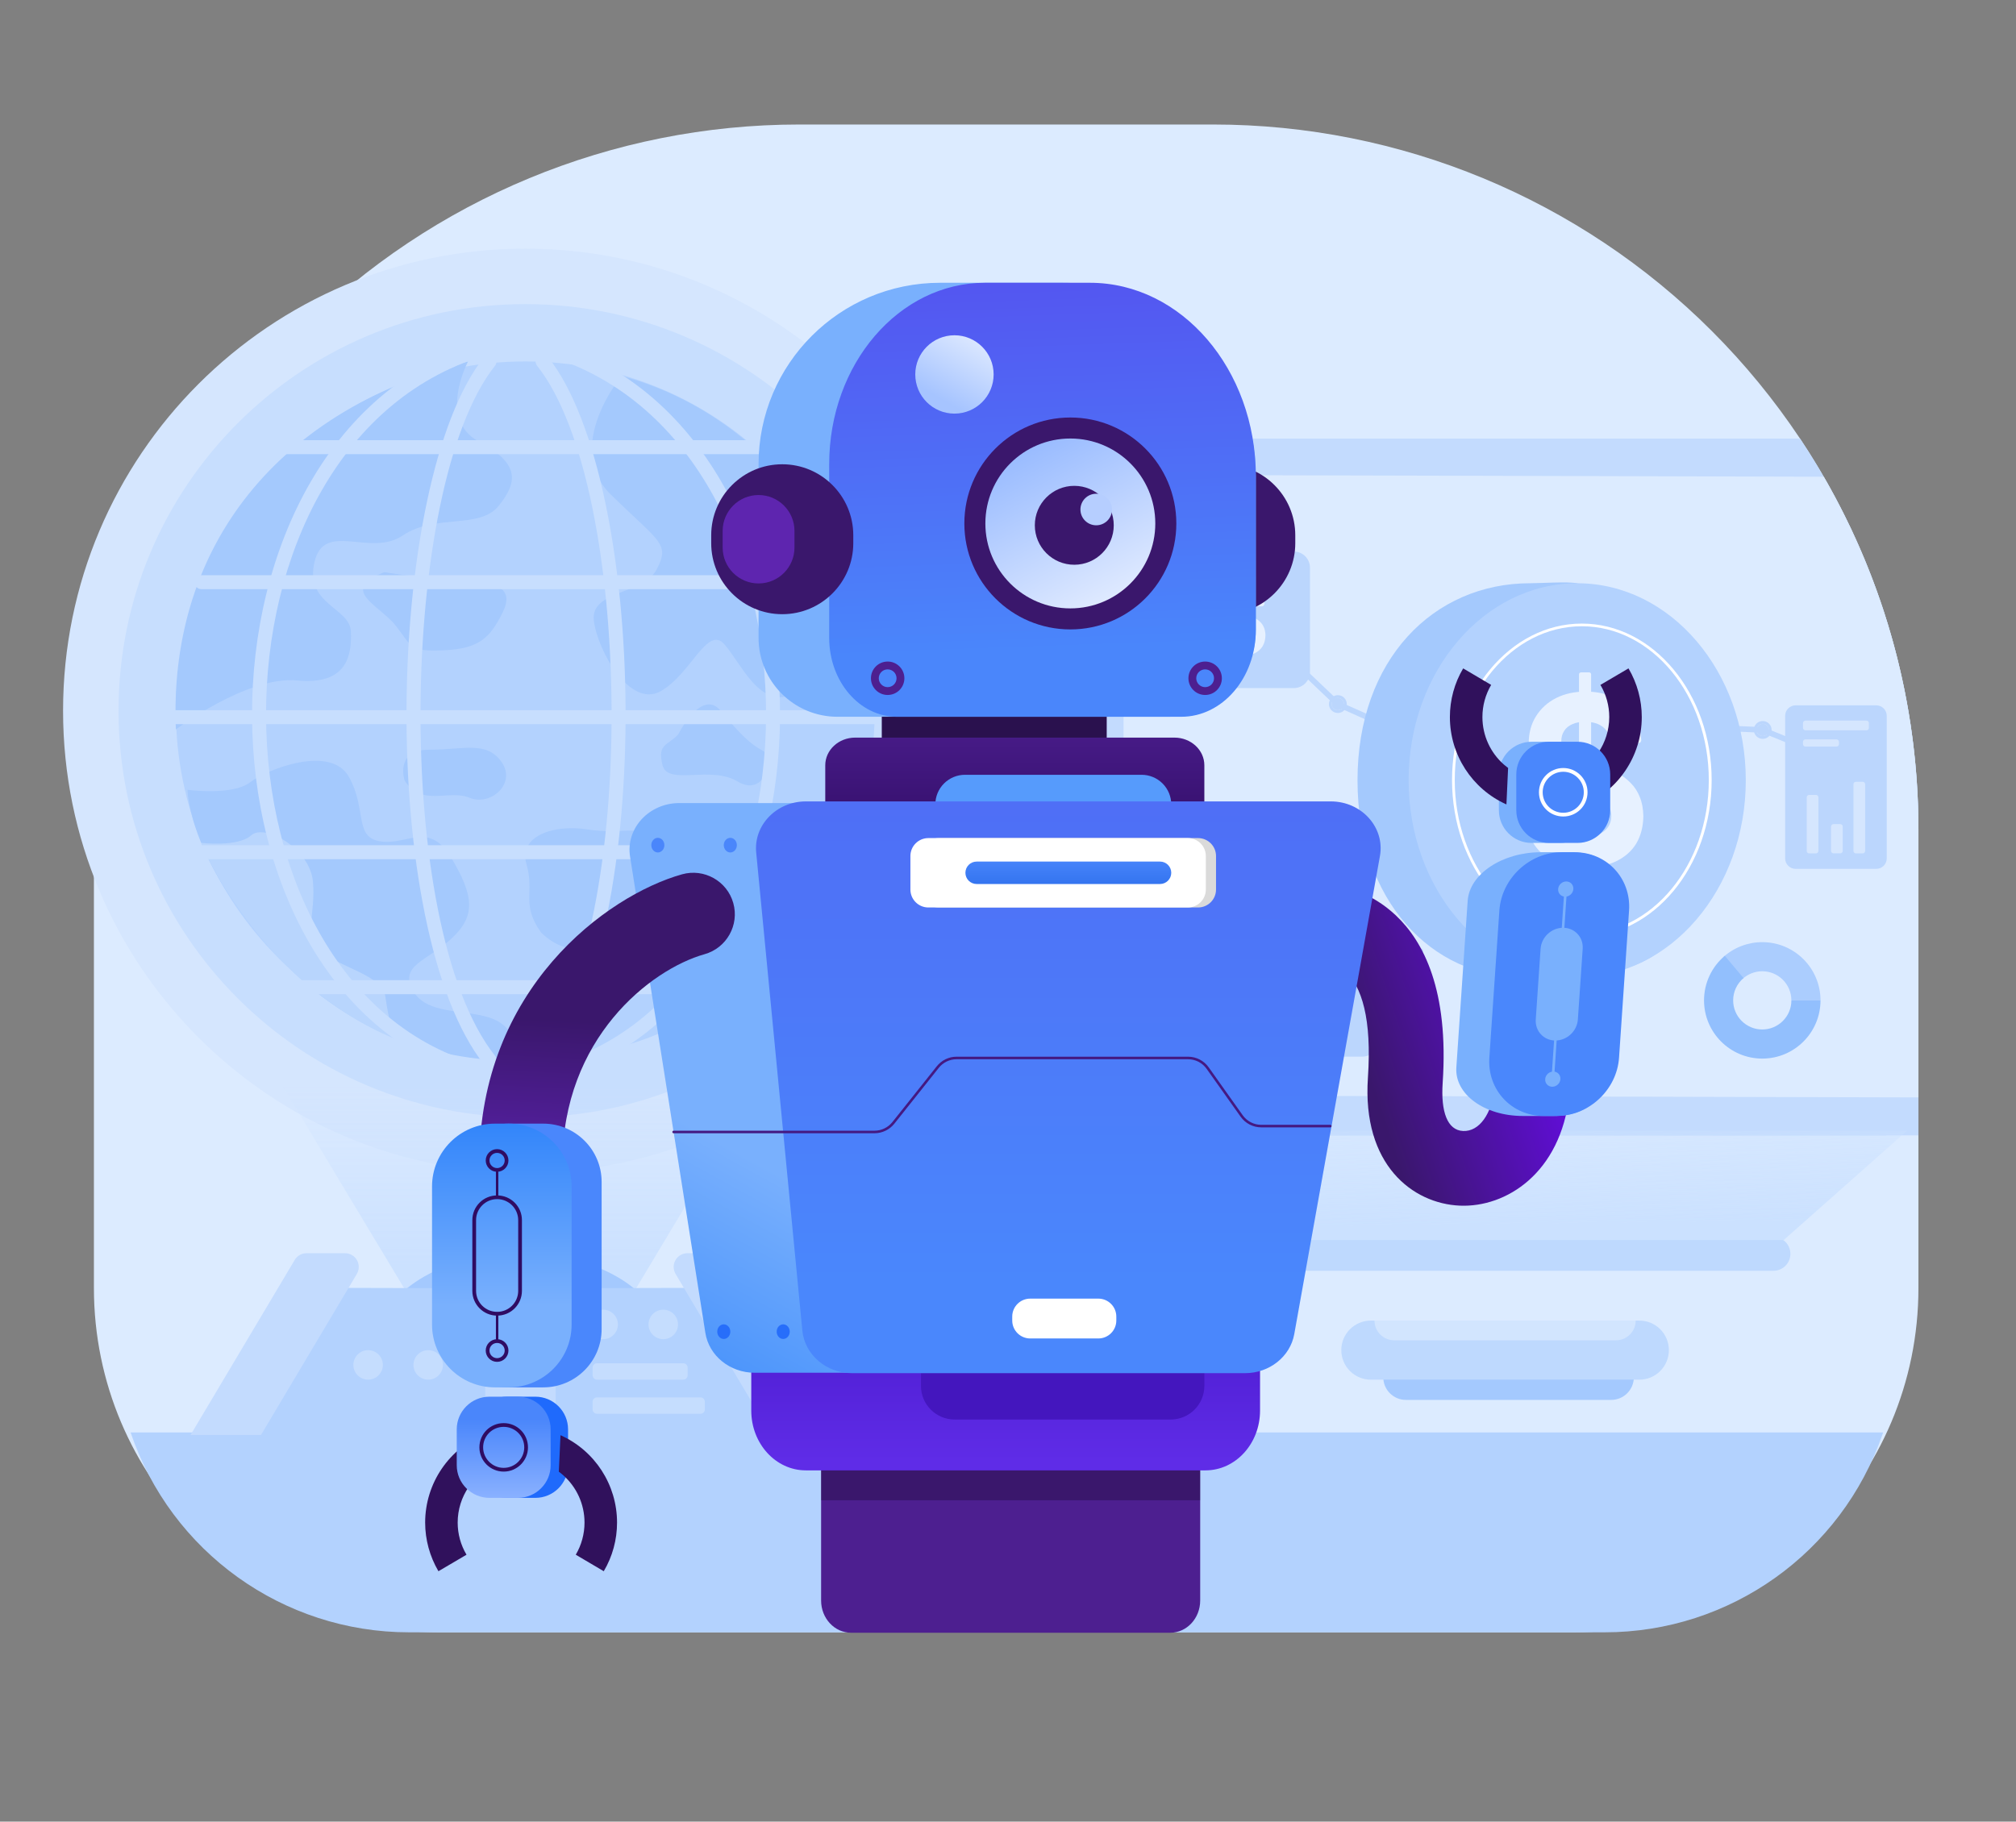 <svg width="447" height="404" viewBox="0 0 447 404" fill="none" xmlns="http://www.w3.org/2000/svg">
<rect x="0" y="0" width="447" height="404" fill="#808080" stroke="none"/>
<path fill-rule="evenodd" clip-rule="evenodd" d="M425.366 183.988C425.366 142.515 408.891 102.74 379.56 73.415C350.244 44.089 310.471 27.615 268.999 27.615H177.208C135.736 27.615 95.962 44.089 66.631 73.415C37.3 102.74 20.824 142.515 20.824 183.988V285.673C20.824 327.838 55.011 362.021 97.168 362.021H349.023C391.179 362.021 425.366 327.838 425.366 285.673V183.988Z" fill="#DCEBFF"/>
<path fill-rule="evenodd" clip-rule="evenodd" d="M417.551 317.694H28.957C37.902 344.187 62.758 362.021 90.716 362.021H355.792C383.578 362.021 408.317 344.398 417.393 318.127C417.499 317.844 417.551 317.694 417.551 317.694Z" fill="#B3D2FE"/>
<path d="M116.471 260.119C173.072 260.119 218.957 214.234 218.957 157.632C218.957 101.031 173.072 55.146 116.471 55.146C59.869 55.146 13.984 101.031 13.984 157.632C13.984 214.234 59.869 260.119 116.471 260.119Z" fill="#D5E6FE"/>
<path d="M116.471 247.818C166.279 247.818 206.656 207.441 206.656 157.632C206.656 107.824 166.279 67.447 116.471 67.447C66.663 67.447 26.285 107.824 26.285 157.632C26.285 207.441 66.663 247.818 116.471 247.818Z" fill="#C7DEFE"/>
<path fill-rule="evenodd" clip-rule="evenodd" d="M94.435 293.738L40.762 204.413L190.031 203.955L136.243 293.738H94.435Z" fill="url(#paint0_linear_228_41796)"/>
<path d="M115.395 317.551C132.874 317.551 147.044 308.683 147.044 297.745C147.044 286.807 132.874 277.94 115.395 277.94C97.916 277.94 83.746 286.807 83.746 297.745C83.746 308.683 97.916 317.551 115.395 317.551Z" fill="#A4C9FE"/>
<path d="M116.471 235.102C159.257 235.102 193.942 200.418 193.942 157.632C193.942 114.846 159.257 80.161 116.471 80.161C73.685 80.161 39 114.846 39 157.632C39 200.418 73.685 235.102 116.471 235.102Z" fill="#B3D2FE"/>
<path fill-rule="evenodd" clip-rule="evenodd" d="M85.237 126.883C85.237 126.883 91.56 128.082 101.046 128.519C110.531 128.954 114.128 130.481 111.402 135.931C108.678 141.383 106.279 143.89 98.429 144.218C90.579 144.544 91.451 143.454 87.745 138.766C84.037 134.078 74.99 130.917 85.237 126.883Z" fill="#A4C9FD"/>
<path fill-rule="evenodd" clip-rule="evenodd" d="M103.783 80.163C103.783 80.163 96.968 92.996 106.125 97.894C115.281 102.792 114.855 106.837 110.596 112.16C106.338 117.484 96.542 113.864 89.302 118.762C82.062 123.658 71.842 115.355 69.712 124.723C67.583 134.093 77.591 134.732 77.804 140.055C78.017 145.379 76.951 151.979 65.879 150.916C54.807 149.851 38.999 161.775 38.999 161.775C37.363 123.283 59.493 91.54 103.783 80.163Z" fill="#A4C9FD"/>
<path fill-rule="evenodd" clip-rule="evenodd" d="M150.35 162.922C150.35 162.922 155.549 152.536 159.784 157.632C164.021 162.729 166.331 165.039 169.122 166.484C171.914 167.928 169.604 176.977 163.539 173.319C157.474 169.661 148.04 174.378 146.886 169.661C145.73 164.944 147.945 165.426 150.35 162.922Z" fill="#A4C9FD"/>
<path fill-rule="evenodd" clip-rule="evenodd" d="M119.973 206.82C119.973 206.82 125.98 213.136 130.947 208.707C135.914 204.278 137.619 200.465 143.235 198.732C148.853 196.999 155.436 188.6 148.044 185.754C140.651 182.908 137.647 185.103 130.255 183.947C122.862 182.791 114.891 185.333 116.739 191.686C118.587 198.04 115.468 200.465 119.973 206.82Z" fill="#A4C9FD"/>
<path fill-rule="evenodd" clip-rule="evenodd" d="M149.286 228.037C149.286 228.037 141.2 210.854 148.564 205.511C155.928 200.169 155.207 197.858 157.374 193.383C159.539 188.906 167.047 186.596 172.101 188.184C177.155 189.772 181.488 189.05 184.952 186.74C188.418 184.43 188.996 185.44 188.996 185.44C179.081 207.941 165.364 220.938 149.286 228.037Z" fill="#A4C9FD"/>
<path fill-rule="evenodd" clip-rule="evenodd" d="M137.82 83.381C137.82 83.381 124.695 99.153 135.482 109.73C146.27 120.305 148.597 120.517 145.636 126.228C142.675 131.938 130.829 130.881 131.676 137.65C132.521 144.419 139.712 157.11 146.481 153.302C153.249 149.494 156.845 138.495 160.653 142.938C164.461 147.38 168.056 156.263 174.825 154.359C181.592 152.455 193.939 154.783 193.939 154.783C191.453 118.942 167.333 91.211 137.82 83.381Z" fill="#A4C9FD"/>
<path fill-rule="evenodd" clip-rule="evenodd" d="M89.699 173.073C89.699 173.073 87.465 166.272 95.18 166.272C102.896 166.272 107.871 164.241 111.222 169.012C114.573 173.785 108.785 178.86 104.114 176.932C99.445 175.003 93.454 179.064 89.699 173.073Z" fill="#A4C9FD"/>
<path fill-rule="evenodd" clip-rule="evenodd" d="M41.582 175.166C41.582 175.166 51.539 176.504 55.402 173.532C59.266 170.559 73.384 165.061 77.395 172.343C81.407 179.625 78.436 185.718 84.38 186.609C90.325 187.5 95.183 182.002 100.109 190.325C105.036 198.645 105.585 203.104 100.109 208.157C94.634 213.209 88.289 214.102 91.684 219.897C95.079 225.693 105.334 223.463 110.534 226.584C115.736 229.704 113.952 235.104 113.952 235.104C113.952 235.104 86.461 237.134 64.021 214.547C41.582 191.959 41.582 175.166 41.582 175.166Z" fill="#A4C9FD"/>
<path fill-rule="evenodd" clip-rule="evenodd" d="M44.605 186.926C44.605 186.926 52.747 187.927 55.695 185.264C58.645 182.601 68.725 188.116 69.39 195.535C70.056 202.953 67.051 207.29 71.464 211.095C75.878 214.899 84.779 216.193 85.465 221.138C86.149 226.084 87.365 230.268 87.365 230.268C87.365 230.268 72.225 224.943 58.529 208.813C47.955 196.357 44.605 186.926 44.605 186.926Z" fill="#B8D5FD"/>
<path fill-rule="evenodd" clip-rule="evenodd" d="M119.094 81.129C129.786 94.588 135.405 125.601 135.601 156.849C135.799 188.098 130.573 219.635 119.092 234.143C118.561 234.815 118.676 235.791 119.346 236.322C120.017 236.853 120.994 236.74 121.526 236.069C133.303 221.185 138.906 188.885 138.705 156.828C138.503 124.771 132.493 93.007 121.524 79.199C120.991 78.528 120.014 78.416 119.345 78.95C118.674 79.481 118.562 80.458 119.094 81.129Z" fill="#C7DEFE"/>
<path fill-rule="evenodd" clip-rule="evenodd" d="M107.32 79.199C96.35 93.007 90.341 124.771 90.138 156.828C89.937 188.885 95.54 221.185 107.318 236.069C107.849 236.74 108.826 236.853 109.497 236.322C110.168 235.791 110.283 234.815 109.752 234.143C98.27 219.635 93.045 188.098 93.243 156.849C93.439 125.601 99.058 94.588 109.75 81.129C110.282 80.458 110.17 79.481 109.499 78.95C108.83 78.416 107.853 78.528 107.32 79.199Z" fill="#C7DEFE"/>
<path fill-rule="evenodd" clip-rule="evenodd" d="M119.901 78.438C153.526 87.655 169.967 123.438 169.855 158.759C169.743 194.053 153.108 229.08 119.957 236.808C119.125 237.002 118.604 237.837 118.799 238.671C118.993 239.504 119.828 240.024 120.662 239.83C155.184 231.784 172.841 195.521 172.958 158.769C173.076 122.046 155.683 85.028 120.72 75.446C119.894 75.219 119.04 75.706 118.813 76.531C118.587 77.358 119.074 78.212 119.901 78.438Z" fill="#C7DEFE"/>
<path fill-rule="evenodd" clip-rule="evenodd" d="M108.123 75.446C73.161 85.028 55.767 122.046 55.886 158.769C56.002 195.521 73.66 231.784 108.182 239.83C109.016 240.024 109.85 239.504 110.045 238.671C110.239 237.837 109.719 237.002 108.886 236.808C75.736 229.08 59.1 194.053 58.989 158.759C58.877 123.438 75.318 87.655 108.943 78.438C109.769 78.212 110.257 77.358 110.03 76.531C109.803 75.706 108.95 75.219 108.123 75.446Z" fill="#C7DEFE"/>
<path fill-rule="evenodd" clip-rule="evenodd" d="M35.834 160.611H197.112C197.968 160.611 198.663 159.914 198.663 159.059C198.663 158.201 197.968 157.506 197.112 157.506H35.834C34.976 157.506 34.281 158.201 34.281 159.059C34.281 159.914 34.976 160.611 35.834 160.611Z" fill="#C7DEFE"/>
<path fill-rule="evenodd" clip-rule="evenodd" d="M44.681 130.668H187.993C188.849 130.668 189.543 129.972 189.543 129.116C189.543 128.259 188.849 127.564 187.993 127.564H44.681C43.824 127.564 43.129 128.259 43.129 129.116C43.129 129.972 43.824 130.668 44.681 130.668Z" fill="#C7DEFE"/>
<path fill-rule="evenodd" clip-rule="evenodd" d="M52.321 100.727H180.616C181.472 100.727 182.168 100.03 182.168 99.175C182.168 98.318 181.472 97.623 180.616 97.623H52.321C51.464 97.623 50.77 98.318 50.77 99.175C50.77 100.03 51.464 100.727 52.321 100.727Z" fill="#C7DEFE"/>
<path fill-rule="evenodd" clip-rule="evenodd" d="M44.681 190.552H187.993C188.849 190.552 189.543 189.855 189.543 189C189.543 188.143 188.849 187.448 187.993 187.448H44.681C43.824 187.448 43.129 188.143 43.129 189C43.129 189.855 43.824 190.552 44.681 190.552Z" fill="#C7DEFE"/>
<path fill-rule="evenodd" clip-rule="evenodd" d="M61.575 220.494H171.099C171.955 220.494 172.65 219.797 172.65 218.941C172.65 218.084 171.955 217.389 171.099 217.389H61.575C60.718 217.389 60.023 218.084 60.023 218.941C60.023 219.797 60.718 220.494 61.575 220.494Z" fill="#C7DEFE"/>
<path fill-rule="evenodd" clip-rule="evenodd" d="M114.457 285.726V324.346H186.663L157.783 285.617L114.457 285.726Z" fill="#B3D2FE"/>
<path fill-rule="evenodd" clip-rule="evenodd" d="M114.453 285.726V318.25H47.141L71.127 285.617L114.453 285.726Z" fill="#B3D2FE"/>
<path fill-rule="evenodd" clip-rule="evenodd" d="M123.205 283.991C123.205 283.185 122.885 282.412 122.314 281.841C121.743 281.271 120.97 280.951 120.164 280.951C117.412 280.951 113.379 280.951 110.626 280.951C109.82 280.951 109.047 281.271 108.477 281.841C107.906 282.412 107.586 283.185 107.586 283.991C107.586 292.888 107.586 318.249 107.586 318.249H123.205V283.991Z" fill="#C3DBFE"/>
<path fill-rule="evenodd" clip-rule="evenodd" d="M79.119 282.536C79.678 281.596 79.689 280.429 79.149 279.479C78.608 278.527 77.599 277.941 76.505 277.941C73.526 277.941 70.014 277.941 67.964 277.941C66.891 277.941 65.899 278.505 65.351 279.426C61.02 286.705 42.252 318.249 42.252 318.249H57.87L79.119 282.536Z" fill="#C3DBFE"/>
<path fill-rule="evenodd" clip-rule="evenodd" d="M149.795 282.536C149.236 281.596 149.225 280.429 149.765 279.479C150.306 278.527 151.315 277.941 152.409 277.941C155.388 277.941 158.9 277.941 160.95 277.941C162.023 277.941 163.015 278.505 163.563 279.426C167.894 286.705 186.663 318.249 186.663 318.249H171.044L149.795 282.536Z" fill="#C3DBFE"/>
<path d="M133.739 297.007C135.544 297.007 137.008 295.543 137.008 293.737C137.008 291.931 135.544 290.467 133.739 290.467C131.933 290.467 130.469 291.931 130.469 293.737C130.469 295.543 131.933 297.007 133.739 297.007Z" fill="#C5DDFE"/>
<path d="M81.621 305.981C83.427 305.981 84.891 304.517 84.891 302.712C84.891 300.906 83.427 299.442 81.621 299.442C79.816 299.442 78.352 300.906 78.352 302.712C78.352 304.517 79.816 305.981 81.621 305.981Z" fill="#C5DDFE"/>
<path d="M147.063 297.007C148.869 297.007 150.332 295.543 150.332 293.737C150.332 291.931 148.869 290.467 147.063 290.467C145.257 290.467 143.793 291.931 143.793 293.737C143.793 295.543 145.257 297.007 147.063 297.007Z" fill="#C5DDFE"/>
<path d="M94.945 305.981C96.751 305.981 98.215 304.517 98.215 302.712C98.215 300.906 96.751 299.442 94.945 299.442C93.14 299.442 91.676 300.906 91.676 302.712C91.676 304.517 93.14 305.981 94.945 305.981Z" fill="#C5DDFE"/>
<path fill-rule="evenodd" clip-rule="evenodd" d="M156.284 310.892C156.284 310.633 156.183 310.386 156 310.203C155.816 310.019 155.568 309.917 155.31 309.917C151.331 309.917 136.349 309.917 132.371 309.917C132.112 309.917 131.864 310.019 131.681 310.203C131.498 310.386 131.395 310.633 131.395 310.892C131.395 311.414 131.395 312.053 131.395 312.574C131.395 312.832 131.498 313.08 131.681 313.264C131.864 313.447 132.112 313.55 132.371 313.55C136.349 313.55 151.331 313.55 155.31 313.55C155.568 313.55 155.816 313.447 156 313.264C156.183 313.08 156.284 312.832 156.284 312.574C156.284 312.053 156.284 311.414 156.284 310.892Z" fill="#C5DDFE"/>
<path fill-rule="evenodd" clip-rule="evenodd" d="M152.468 303.324C152.468 303.065 152.365 302.817 152.183 302.634C152 302.451 151.753 302.348 151.493 302.348C147.967 302.348 135.897 302.348 132.37 302.348C132.112 302.348 131.864 302.451 131.68 302.634C131.498 302.817 131.395 303.065 131.395 303.324C131.395 303.845 131.395 304.484 131.395 305.006C131.395 305.263 131.498 305.512 131.68 305.695C131.864 305.879 132.112 305.981 132.37 305.981C135.897 305.981 147.967 305.981 151.493 305.981C151.753 305.981 152 305.879 152.183 305.695C152.365 305.512 152.468 305.263 152.468 305.006C152.468 304.484 152.468 303.845 152.468 303.324Z" fill="#C5DDFE"/>
<path fill-rule="evenodd" clip-rule="evenodd" d="M423.362 204.34C422.306 166.028 416.412 129.738 398.815 97.332H243.098C240.608 97.332 238.22 98.322 236.46 100.082C234.7 101.843 233.711 104.23 233.711 106.72C233.711 134.295 233.711 214.844 233.711 242.42C233.711 244.909 234.7 247.297 236.46 249.058C238.22 250.817 240.608 251.806 243.098 251.806C280.093 251.806 418.255 251.806 418.255 251.806C421.533 236.767 423.29 221.109 423.362 204.34Z" fill="#BBD6FD"/>
<path fill-rule="evenodd" clip-rule="evenodd" d="M399.16 97.332H250.239C247.749 97.332 245.362 98.322 243.601 100.082C241.841 101.843 240.852 104.23 240.852 106.72C240.852 134.295 240.852 214.844 240.852 242.42C240.852 244.909 241.841 247.297 243.601 249.058C245.362 250.817 247.749 251.806 250.239 251.806H425.368V183.987C425.368 152.924 416.125 122.814 399.16 97.332Z" fill="#C3DBFE"/>
<path fill-rule="evenodd" clip-rule="evenodd" d="M425.368 243.387V183.987C425.368 156.273 418.011 129.316 404.376 105.731C378.869 105.657 278.346 105.371 257.489 105.371C252.091 105.371 249.125 105.7 249.125 113.735C249.125 138.305 249.125 210.078 249.125 234.648C249.125 241.443 252.789 243.013 257.489 243.013C288.305 243.013 409.671 243.343 425.368 243.387Z" fill="#DCEBFF"/>
<path fill-rule="evenodd" clip-rule="evenodd" d="M403.654 221.865C403.654 214.733 397.872 208.952 390.74 208.952C387.554 208.952 384.48 210.13 382.109 212.26L386.425 217.062C387.61 215.997 389.147 215.408 390.74 215.408C394.306 215.408 397.197 218.299 397.197 221.865H403.654Z" fill="#ABCDFE"/>
<path fill-rule="evenodd" clip-rule="evenodd" d="M382.43 211.982C379.513 214.436 377.828 218.053 377.828 221.865C377.828 228.992 383.614 234.778 390.741 234.778C397.873 234.778 403.654 228.997 403.654 221.865H397.198C397.198 225.431 394.307 228.321 390.741 228.321C387.178 228.321 384.285 225.429 384.285 221.865C384.285 219.959 385.127 218.15 386.586 216.924L382.43 211.982Z" fill="#92BFFD"/>
<path d="M307.946 215.392C308.696 215.392 309.303 214.785 309.303 214.036C309.303 213.287 308.696 212.679 307.946 212.679C307.197 212.679 306.59 213.287 306.59 214.036C306.59 214.785 307.197 215.392 307.946 215.392Z" fill="#BBD6FD"/>
<path fill-rule="evenodd" clip-rule="evenodd" d="M307.946 212.059C306.856 212.059 305.969 212.945 305.969 214.036C305.969 215.128 306.856 216.013 307.946 216.013C309.037 216.013 309.923 215.128 309.923 214.036C309.923 212.945 309.037 212.059 307.946 212.059ZM307.946 212.68C308.695 212.68 309.303 213.287 309.303 214.036C309.303 214.785 308.695 215.392 307.946 215.392C307.198 215.392 306.59 214.785 306.59 214.036C306.59 213.287 307.198 212.68 307.946 212.68Z" fill="#BBD6FD"/>
<path d="M389.866 162.827C390.385 163.367 391.243 163.385 391.784 162.866C392.324 162.347 392.341 161.488 391.823 160.948C391.304 160.407 390.445 160.39 389.904 160.909C389.364 161.428 389.347 162.287 389.866 162.827Z" fill="#BBD6FD"/>
<path fill-rule="evenodd" clip-rule="evenodd" d="M392.268 160.519C391.513 159.732 390.26 159.706 389.473 160.461C388.685 161.218 388.661 162.471 389.417 163.258C390.172 164.045 391.424 164.07 392.212 163.313C392.999 162.558 393.024 161.305 392.268 160.519ZM391.82 160.949C392.339 161.489 392.322 162.348 391.783 162.866C391.242 163.385 390.383 163.367 389.865 162.827C389.346 162.288 389.363 161.429 389.903 160.909C390.443 160.391 391.302 160.409 391.82 160.949Z" fill="#BBD6FD"/>
<path d="M296.638 154.797C297.387 154.797 297.994 155.404 297.994 156.154C297.994 156.903 297.387 157.51 296.638 157.51C295.889 157.51 295.281 156.903 295.281 156.154C295.281 155.404 295.889 154.797 296.638 154.797Z" fill="#BBD6FD"/>
<path fill-rule="evenodd" clip-rule="evenodd" d="M296.638 158.13C297.729 158.13 298.614 157.245 298.614 156.154C298.614 155.062 297.729 154.176 296.638 154.176C295.547 154.176 294.66 155.062 294.66 156.154C294.66 157.245 295.547 158.13 296.638 158.13ZM296.638 157.509C297.386 157.509 297.994 156.902 297.994 156.154C297.994 155.404 297.386 154.797 296.638 154.797C295.89 154.797 295.281 155.404 295.281 156.154C295.281 156.902 295.89 157.509 296.638 157.509Z" fill="#BBD6FD"/>
<path fill-rule="evenodd" clip-rule="evenodd" d="M301.394 221.139L308.297 214.566L315.18 211.497C315.492 211.356 315.633 210.989 315.493 210.676C315.353 210.364 314.987 210.223 314.673 210.362L307.693 213.476C307.629 213.504 307.569 213.543 307.518 213.592L300.538 220.239C300.289 220.475 300.28 220.869 300.516 221.117C300.753 221.366 301.146 221.375 301.394 221.139Z" fill="#BBD6FD"/>
<path fill-rule="evenodd" clip-rule="evenodd" d="M381.185 162.079L390.707 162.505L397.688 165.343C398.006 165.471 398.368 165.318 398.497 165C398.625 164.684 398.473 164.322 398.155 164.192L391.075 161.314C391.01 161.287 390.94 161.271 390.87 161.269L381.24 160.838C380.898 160.823 380.607 161.089 380.591 161.431C380.577 161.774 380.842 162.064 381.185 162.079Z" fill="#BBD6FD"/>
<path fill-rule="evenodd" clip-rule="evenodd" d="M289.229 149.951L296.21 156.598C296.26 156.647 296.32 156.686 296.385 156.715L303.365 159.828C303.679 159.967 304.045 159.826 304.184 159.514C304.324 159.201 304.184 158.834 303.871 158.694L296.988 155.625L290.086 149.052C289.837 148.816 289.444 148.825 289.207 149.073C288.972 149.321 288.981 149.715 289.229 149.951Z" fill="#BBD6FD"/>
<path fill-rule="evenodd" clip-rule="evenodd" d="M339.28 129.351C341.446 129.351 347.71 128.95 349.566 129.351C376.945 135.645 375.321 150.357 375.321 173.048C375.321 195.337 380.426 214.06 349.683 216.746C347.169 216.986 340.441 216.746 337.424 216.746C317.509 216.746 300.996 199.868 300.996 173.048C300.996 146.268 317.857 129.351 339.28 129.351Z" fill="#A4C9FD"/>
<path d="M349.708 216.742C370.352 216.742 387.088 197.179 387.088 173.047C387.088 148.916 370.352 129.354 349.708 129.354C329.064 129.354 312.328 148.916 312.328 173.047C312.328 197.179 329.064 216.742 349.708 216.742Z" fill="#B3D2FE"/>
<path fill-rule="evenodd" clip-rule="evenodd" d="M350.736 138.299C334.88 138.299 321.953 153.826 321.953 173.017C321.953 192.238 334.88 207.766 350.736 207.766C366.562 207.766 379.519 192.238 379.519 173.017C379.519 153.826 366.562 138.299 350.736 138.299ZM350.736 138.894C366.26 138.894 378.885 154.202 378.885 173.017C378.885 191.862 366.26 207.14 350.736 207.14C335.182 207.14 322.557 191.862 322.557 173.017C322.557 154.202 335.182 138.894 350.736 138.894Z" fill="white"/>
<path d="M350.423 196.591C350.267 196.591 350.112 196.437 350.112 196.284C350.112 192.412 350.112 153.918 350.112 149.547C350.112 149.317 350.306 149.125 350.539 149.125C351.045 149.125 351.861 149.125 352.366 149.125C352.599 149.125 352.794 149.317 352.794 149.547C352.794 153.918 352.794 192.412 352.794 196.284C352.794 196.437 352.638 196.591 352.483 196.591C351.978 196.591 350.967 196.591 350.423 196.591ZM357.691 164.806C357.38 164.806 357.147 164.615 357.108 164.308C356.913 163.043 356.37 162.046 355.515 161.317C354.504 160.474 353.182 160.09 351.511 160.09C350.345 160.09 349.373 160.243 348.596 160.627C347.819 160.972 347.197 161.47 346.808 162.122C346.381 162.774 346.186 163.503 346.186 164.308C346.147 164.998 346.264 165.573 346.536 166.11C346.808 166.608 347.197 167.03 347.702 167.413C348.169 167.758 348.751 168.065 349.373 168.333C350.034 168.602 350.695 168.832 351.433 169.024L354.387 169.829C355.864 170.212 357.186 170.711 358.391 171.324C359.596 171.938 360.645 172.704 361.539 173.624C362.433 174.506 363.132 175.58 363.599 176.807C364.104 178.034 364.337 179.414 364.376 180.986C364.337 183.325 363.832 185.318 362.822 187.044C361.811 188.731 360.334 190.035 358.391 190.993C356.486 191.913 354.193 192.373 351.472 192.373C348.79 192.373 346.458 191.913 344.476 190.993C342.494 190.035 340.939 188.654 339.851 186.776C338.801 185.05 338.218 182.903 338.102 180.334C338.102 180.257 338.141 180.143 338.218 180.066C338.296 179.989 338.413 179.912 338.53 179.912C339.734 179.912 343.349 179.912 344.515 179.912C344.709 179.912 344.903 180.104 344.903 180.296C345.02 181.408 345.331 182.328 345.837 183.095C346.42 183.939 347.197 184.59 348.13 185.012C349.101 185.434 350.189 185.664 351.394 185.664C352.56 185.664 353.61 185.472 354.504 185.05C355.359 184.667 356.058 184.13 356.564 183.402C357.03 182.711 357.263 181.906 357.263 180.986C357.263 180.143 357.069 179.414 356.602 178.839C356.175 178.264 355.553 177.766 354.698 177.344C353.882 176.922 352.833 176.577 351.628 176.232L348.013 175.197C345.214 174.43 342.999 173.203 341.367 171.554C339.773 169.906 338.957 167.644 338.957 164.845C338.957 162.544 339.501 160.55 340.589 158.825C341.677 157.1 343.154 155.758 345.059 154.799C346.963 153.841 349.14 153.381 351.55 153.381C354.038 153.381 356.175 153.841 358.002 154.799C359.868 155.758 361.306 157.1 362.316 158.825C363.249 160.397 363.793 162.199 363.91 164.193C363.91 164.346 363.832 164.499 363.754 164.614C363.638 164.729 363.482 164.806 363.327 164.806C362.044 164.806 358.896 164.806 357.691 164.806Z" fill="#E7F1FF"/>
<path fill-rule="evenodd" clip-rule="evenodd" d="M396.977 278.08C396.977 277.086 396.583 276.133 395.88 275.43C395.176 274.728 394.224 274.333 393.229 274.333C374.145 274.333 287.927 274.333 268.842 274.333C267.849 274.333 266.895 274.728 266.192 275.43C265.488 276.133 265.094 277.086 265.094 278.08C265.094 278.082 265.094 278.082 265.094 278.083C265.094 279.078 265.488 280.031 266.192 280.734C266.895 281.436 267.849 281.832 268.842 281.832C287.927 281.832 374.145 281.832 393.229 281.832C394.224 281.832 395.176 281.436 395.88 280.734C396.583 280.031 396.977 279.078 396.977 278.083V278.08Z" fill="#BED9FE"/>
<path fill-rule="evenodd" clip-rule="evenodd" d="M362.266 305.45C362.266 302.676 360.018 300.427 357.243 300.427C346.684 300.427 322.29 300.427 311.73 300.427C308.956 300.427 306.707 302.676 306.707 305.45C306.707 305.45 306.707 305.45 306.707 305.451C306.707 308.226 308.956 310.475 311.73 310.475C322.29 310.475 346.684 310.475 357.243 310.475C360.018 310.475 362.266 308.226 362.266 305.451C362.266 305.45 362.266 305.45 362.266 305.45Z" fill="#A4C9FE"/>
<path fill-rule="evenodd" clip-rule="evenodd" d="M370.036 299.433C370.036 297.696 369.345 296.028 368.117 294.799C366.887 293.57 365.22 292.879 363.482 292.879C349.68 292.879 317.759 292.879 303.957 292.879C302.219 292.879 300.551 293.57 299.322 294.799C298.093 296.028 297.402 297.696 297.402 299.433C297.402 299.435 297.402 299.436 297.402 299.436C297.402 301.175 298.093 302.843 299.322 304.071C300.551 305.301 302.219 305.992 303.957 305.992C317.759 305.992 349.68 305.992 363.482 305.992C365.22 305.992 366.887 305.301 368.117 304.071C369.345 302.843 370.036 301.175 370.036 299.436C370.036 299.436 370.036 299.435 370.036 299.433Z" fill="#BED9FE"/>
<path fill-rule="evenodd" clip-rule="evenodd" d="M362.678 292.875H304.758V292.876C304.758 295.295 306.719 297.256 309.137 297.256C319.898 297.256 347.538 297.256 358.299 297.256C360.718 297.256 362.678 295.295 362.678 292.876C362.678 292.876 362.678 292.875 362.678 292.875Z" fill="#D2E5FE"/>
<path fill-rule="evenodd" clip-rule="evenodd" d="M305.622 220.42C305.622 218.437 304.015 216.83 302.031 216.83C292.933 216.83 269.046 216.83 259.946 216.83C257.964 216.83 256.355 218.437 256.355 220.42C256.355 223.44 256.355 227.735 256.355 230.755C256.355 232.738 257.964 234.345 259.946 234.345C269.046 234.345 292.933 234.345 302.031 234.345C304.015 234.345 305.622 232.738 305.622 230.755C305.622 227.735 305.622 223.44 305.622 220.42Z" fill="#BBD6FD"/>
<path fill-rule="evenodd" clip-rule="evenodd" d="M290.454 125.908C290.454 123.925 288.847 122.317 286.864 122.317C281.251 122.317 270.461 122.317 264.848 122.317C262.865 122.317 261.258 123.925 261.258 125.908C261.258 131.735 261.258 143.187 261.258 149.014C261.258 150.997 262.865 152.605 264.848 152.605C270.461 152.605 281.251 152.605 286.864 152.605C288.847 152.605 290.454 150.997 290.454 149.014C290.454 143.187 290.454 131.735 290.454 125.908Z" fill="#BBD6FD"/>
<path d="M275.24 147.097C275.148 147.097 275.07 147.067 275.009 147.006C274.962 146.945 274.916 146.869 274.916 146.777C274.916 144.553 274.916 131.162 274.916 128.648C274.916 128.542 274.962 128.435 275.039 128.359C275.117 128.283 275.225 128.237 275.333 128.237C275.41 128.237 275.487 128.237 275.564 128.237C275.673 128.237 275.781 128.283 275.858 128.359C275.935 128.435 275.981 128.542 275.981 128.648C275.981 131.162 275.981 144.553 275.981 146.777C275.981 146.869 275.951 146.945 275.889 147.006C275.827 147.067 275.75 147.097 275.673 147.097C275.534 147.097 275.364 147.097 275.24 147.097ZM278.19 134.468C277.927 134.468 277.711 134.285 277.65 134.041C277.557 133.645 277.356 133.325 277.063 133.081C276.661 132.746 276.136 132.594 275.472 132.594C275.009 132.594 274.623 132.655 274.314 132.807C274.005 132.944 273.758 133.142 273.603 133.401C273.433 133.66 273.356 133.95 273.356 134.27C273.341 134.544 273.387 134.773 273.495 134.986C273.603 135.184 273.758 135.351 273.958 135.504C274.144 135.641 274.375 135.763 274.622 135.869C274.885 135.976 275.148 136.067 275.441 136.144L276.615 136.464C277.202 136.616 277.727 136.814 278.205 137.058C278.684 137.301 279.101 137.606 279.456 137.972C279.812 138.322 280.09 138.749 280.275 139.236C280.476 139.724 280.568 140.272 280.584 140.897C280.568 141.826 280.368 142.618 279.966 143.304C279.565 143.974 278.978 144.492 278.205 144.873C277.449 145.239 276.538 145.421 275.456 145.421C274.391 145.421 273.464 145.239 272.677 144.873C271.889 144.492 271.271 143.944 270.839 143.197C270.453 142.573 270.236 141.811 270.159 140.912C270.144 140.805 270.19 140.684 270.267 140.607C270.345 140.531 270.453 140.47 270.561 140.47C271.086 140.47 271.982 140.47 272.476 140.47C272.677 140.47 272.846 140.623 272.877 140.821C272.939 141.171 273.047 141.476 273.217 141.735C273.449 142.07 273.758 142.329 274.128 142.497C274.514 142.664 274.947 142.755 275.426 142.755C275.889 142.755 276.306 142.679 276.661 142.512C277.001 142.359 277.279 142.146 277.479 141.857C277.665 141.582 277.758 141.262 277.758 140.897C277.758 140.562 277.68 140.272 277.495 140.044C277.325 139.815 277.078 139.617 276.738 139.45C276.414 139.282 275.997 139.145 275.518 139.008L274.082 138.596C272.97 138.292 272.09 137.804 271.441 137.149C270.808 136.494 270.484 135.595 270.484 134.483C270.484 133.569 270.7 132.777 271.132 132.091C271.565 131.406 272.151 130.873 272.908 130.492C273.665 130.111 274.53 129.928 275.487 129.928C276.476 129.928 277.325 130.111 278.051 130.492C278.792 130.873 279.364 131.406 279.765 132.091C280.074 132.609 280.275 133.188 280.352 133.843C280.368 133.996 280.321 134.148 280.213 134.27C280.12 134.392 279.966 134.468 279.796 134.468C279.317 134.468 278.638 134.468 278.19 134.468Z" fill="#E7F1FF"/>
<path d="M295.925 221.959H263.387V224.442H295.925V221.959Z" fill="#D5E6FE"/>
<path fill-rule="evenodd" clip-rule="evenodd" d="M297.164 221.959C297.164 221.274 296.609 220.717 295.924 220.717H263.385C262.7 220.717 262.145 221.274 262.145 221.959V224.441C262.145 225.127 262.7 225.683 263.385 225.683H295.924C296.609 225.683 297.164 225.127 297.164 224.441V221.959ZM295.924 221.959H263.385V224.441H295.924V221.959Z" fill="#BBD6FD"/>
<path d="M277.679 227.286H263.383V229.768H277.679V227.286Z" fill="#D5E6FE"/>
<path fill-rule="evenodd" clip-rule="evenodd" d="M278.919 227.285C278.919 226.6 278.363 226.043 277.678 226.043H263.382C262.696 226.043 262.141 226.6 262.141 227.285V229.768C262.141 230.453 262.696 231.009 263.382 231.009H277.678C278.363 231.009 278.919 230.453 278.919 229.768V227.285ZM277.678 227.285H263.382V229.768H277.678V227.285Z" fill="#BBD6FD"/>
<path fill-rule="evenodd" clip-rule="evenodd" d="M418.339 158.756C418.339 158.139 418.094 157.549 417.659 157.112C417.223 156.676 416.632 156.431 416.016 156.431C411.693 156.431 402.459 156.431 398.136 156.431C397.52 156.431 396.929 156.676 396.493 157.112C396.057 157.549 395.812 158.139 395.812 158.756C395.812 165.297 395.812 183.831 395.812 190.375C395.812 190.991 396.057 191.582 396.493 192.018C396.929 192.452 397.52 192.697 398.136 192.697C402.459 192.697 411.693 192.697 416.016 192.697C416.632 192.697 417.223 192.452 417.659 192.018C418.094 191.582 418.339 190.991 418.339 190.375C418.339 183.831 418.339 165.297 418.339 158.756Z" fill="#BBD6FD"/>
<path fill-rule="evenodd" clip-rule="evenodd" d="M414.386 160.369C414.386 160.064 414.139 159.817 413.833 159.817C411.521 159.817 402.634 159.817 400.322 159.817C400.017 159.817 399.77 160.064 399.77 160.369C399.77 160.691 399.77 161.097 399.77 161.42C399.77 161.725 400.017 161.972 400.322 161.972C402.634 161.972 411.521 161.972 413.833 161.972C414.139 161.972 414.386 161.725 414.386 161.42C414.386 161.097 414.386 160.691 414.386 160.369Z" fill="#D5E6FE"/>
<path fill-rule="evenodd" clip-rule="evenodd" d="M403.189 176.843C403.189 176.697 403.131 176.558 403.027 176.453C402.924 176.349 402.784 176.293 402.637 176.293H401.146C401 176.293 400.859 176.349 400.755 176.453C400.652 176.558 400.594 176.697 400.594 176.843C400.594 178.964 400.594 186.594 400.594 188.722C400.594 188.868 400.652 189.008 400.755 189.112C400.859 189.216 401 189.271 401.146 189.271H402.637C402.784 189.271 402.924 189.216 403.027 189.112C403.131 189.008 403.189 188.868 403.189 188.722C403.189 186.594 403.189 178.964 403.189 176.843Z" fill="#D5E6FE"/>
<path fill-rule="evenodd" clip-rule="evenodd" d="M408.584 183.32C408.584 183.173 408.526 183.034 408.422 182.93C408.319 182.826 408.178 182.77 408.032 182.77C407.592 182.77 406.98 182.77 406.54 182.77C406.394 182.77 406.254 182.826 406.15 182.93C406.046 183.034 405.988 183.173 405.988 183.32C405.988 184.547 405.988 187.482 405.988 188.706C405.988 188.852 406.046 188.995 406.15 189.096C406.254 189.2 406.394 189.259 406.54 189.259C406.98 189.259 407.592 189.259 408.032 189.259C408.178 189.259 408.319 189.2 408.422 189.096C408.526 188.995 408.584 188.852 408.584 188.706C408.584 187.482 408.584 184.547 408.584 183.32Z" fill="#D5E6FE"/>
<path fill-rule="evenodd" clip-rule="evenodd" d="M413.553 173.928C413.553 173.63 413.305 173.383 413 173.383C412.561 173.383 411.949 173.383 411.509 173.383C411.204 173.383 410.957 173.63 410.957 173.928C410.957 176.38 410.957 186.264 410.957 188.716C410.957 189.023 411.204 189.27 411.509 189.27C411.949 189.27 412.561 189.27 413 189.27C413.305 189.27 413.553 189.023 413.553 188.716C413.553 186.264 413.553 176.38 413.553 173.928Z" fill="#D5E6FE"/>
<path fill-rule="evenodd" clip-rule="evenodd" d="M407.753 164.533C407.753 164.386 407.694 164.246 407.591 164.142C407.488 164.038 407.347 163.981 407.2 163.981C405.739 163.981 401.78 163.981 400.318 163.981C400.171 163.981 400.031 164.038 399.928 164.142C399.823 164.246 399.766 164.386 399.766 164.533C399.766 164.693 399.766 164.868 399.766 165.029C399.766 165.175 399.823 165.316 399.928 165.419C400.031 165.523 400.171 165.581 400.318 165.581C401.78 165.581 405.739 165.581 407.2 165.581C407.347 165.581 407.488 165.523 407.591 165.419C407.694 165.316 407.753 165.175 407.753 165.029C407.753 164.868 407.753 164.693 407.753 164.533Z" fill="#D5E6FE"/>
<path fill-rule="evenodd" clip-rule="evenodd" d="M271.412 275.014L244.598 250.778H422.838L395.502 275.014H271.412Z" fill="url(#paint1_linear_228_41796)"/>
<path d="M245.358 147.014H195.549V172.915H245.358V147.014Z" fill="#3A176C"/>
<path d="M245.358 140.76H195.549V166.661H245.358V140.76Z" fill="#2A114E"/>
<path fill-rule="evenodd" clip-rule="evenodd" d="M255.696 118.719C255.696 110.027 262.754 102.969 271.447 102.969C280.139 102.969 287.197 110.027 287.197 118.719V120.469C287.197 129.162 280.139 136.22 271.447 136.22C262.754 136.22 255.696 129.162 255.696 120.469V118.719Z" fill="#3A176C"/>
<path d="M168.193 102.966C168.193 80.737 186.216 62.715 208.445 62.715H235.571C259.251 62.715 278.447 81.911 278.447 105.591V139.718C278.447 150.349 269.828 158.968 259.197 158.968H185.694C176.028 158.968 168.193 151.133 168.193 141.468V102.966Z" fill="#79B0FD"/>
<path d="M183.854 102.966C183.854 80.737 199.316 62.715 218.389 62.715H241.662C261.979 62.715 278.45 81.911 278.45 105.591V139.718C278.45 150.349 271.055 158.968 261.933 158.968H198.869C190.576 158.968 183.854 151.133 183.854 141.468V102.966Z" fill="url(#paint2_linear_228_41796)"/>
<path d="M237.323 139.596C250.302 139.596 260.823 129.074 260.823 116.095C260.823 103.116 250.302 92.595 237.323 92.595C224.344 92.595 213.822 103.116 213.822 116.095C213.822 129.074 224.344 139.596 237.323 139.596Z" fill="#3A176C"/>
<path d="M237.321 134.931C247.725 134.931 256.159 126.496 256.159 116.092C256.159 105.688 247.725 97.254 237.321 97.254C226.917 97.254 218.482 105.688 218.482 116.092C218.482 126.496 226.917 134.931 237.321 134.931Z" fill="url(#paint3_linear_228_41796)"/>
<path d="M238.198 125.252C243.03 125.252 246.948 121.334 246.948 116.501C246.948 111.669 243.03 107.751 238.198 107.751C233.365 107.751 229.447 111.669 229.447 116.501C229.447 121.334 233.365 125.252 238.198 125.252Z" fill="#3A176C"/>
<path d="M243.061 116.501C244.994 116.501 246.561 114.934 246.561 113.001C246.561 111.068 244.994 109.501 243.061 109.501C241.128 109.501 239.561 111.068 239.561 113.001C239.561 114.934 241.128 116.501 243.061 116.501Z" fill="#B6CEFF"/>
<path fill-rule="evenodd" clip-rule="evenodd" d="M189.195 118.717C189.195 110.025 182.137 102.967 173.444 102.967C164.751 102.967 157.693 110.025 157.693 118.717V120.467C157.693 129.16 164.751 136.218 173.444 136.218C182.137 136.218 189.195 129.16 189.195 120.467V118.717Z" fill="#3A176C"/>
<path fill-rule="evenodd" clip-rule="evenodd" d="M176.157 117.75C176.157 113.356 172.589 109.788 168.195 109.788C163.8 109.788 160.232 113.356 160.232 117.75V121.437C160.232 125.831 163.8 129.399 168.195 129.399C172.589 129.399 176.157 125.831 176.157 121.437V117.75Z" fill="#5E25AF"/>
<path d="M196.818 154.133C198.866 154.133 200.525 152.473 200.525 150.426C200.525 148.378 198.866 146.719 196.818 146.719C194.771 146.719 193.111 148.378 193.111 150.426C193.111 152.473 194.771 154.133 196.818 154.133Z" fill="#4D1F90"/>
<path d="M267.213 154.133C269.26 154.133 270.92 152.473 270.92 150.426C270.92 148.378 269.26 146.719 267.213 146.719C265.166 146.719 263.506 148.378 263.506 150.426C263.506 152.473 265.166 154.133 267.213 154.133Z" fill="#4D1F90"/>
<path d="M196.817 152.397C197.905 152.397 198.787 151.514 198.787 150.426C198.787 149.337 197.905 148.455 196.817 148.455C195.728 148.455 194.846 149.337 194.846 150.426C194.846 151.514 195.728 152.397 196.817 152.397Z" fill="#4A86FB"/>
<path d="M267.211 152.397C268.3 152.397 269.182 151.514 269.182 150.426C269.182 149.337 268.3 148.455 267.211 148.455C266.123 148.455 265.24 149.337 265.24 150.426C265.24 151.514 266.123 152.397 267.211 152.397Z" fill="#4A86FB"/>
<path d="M211.627 91.733C216.425 91.733 220.314 87.843 220.314 83.045C220.314 78.247 216.425 74.357 211.627 74.357C206.829 74.357 202.939 78.247 202.939 83.045C202.939 87.843 206.829 91.733 211.627 91.733Z" fill="url(#paint4_linear_228_41796)"/>
<path fill-rule="evenodd" clip-rule="evenodd" d="M214.134 203.505C223.29 203.505 230.724 210.93 230.724 220.073C230.724 229.216 223.29 236.64 214.134 236.64C204.979 236.64 197.545 229.216 197.545 220.073C197.545 210.93 204.979 203.505 214.134 203.505ZM214.134 209.222C220.131 209.222 224.999 214.084 224.999 220.073C224.999 226.061 220.131 230.923 214.134 230.923C208.138 230.923 203.269 226.061 203.269 220.073C203.269 214.084 208.138 209.222 214.134 209.222Z" fill="#4A86FB"/>
<path fill-rule="evenodd" clip-rule="evenodd" d="M266.114 238.262C266.114 234.318 263.141 231.117 259.478 231.117H188.696C185.033 231.117 182.061 234.318 182.061 238.262V354.967C182.061 358.909 185.033 362.113 188.696 362.113H259.478C263.141 362.113 266.114 358.909 266.114 354.967V238.262Z" fill="#4D1F90"/>
<path fill-rule="evenodd" clip-rule="evenodd" d="M267.036 169.725C267.036 166.339 264.063 163.588 260.4 163.588H189.618C185.955 163.588 182.982 166.339 182.982 169.725V234.766C182.982 238.152 185.955 240.902 189.618 240.902H260.4C264.063 240.902 267.036 238.152 267.036 234.766V169.725Z" fill="url(#paint5_linear_228_41796)"/>
<path d="M266.114 248.789H182.061V332.729H266.114V248.789Z" fill="black" fill-opacity="0.25"/>
<path fill-rule="evenodd" clip-rule="evenodd" d="M279.385 242.162C279.385 234.848 273.968 228.908 267.299 228.908H178.662C171.993 228.908 166.576 234.848 166.576 242.162V312.849C166.576 320.162 171.993 326.102 178.662 326.102H267.299C273.968 326.102 279.385 320.162 279.385 312.849V242.162Z" fill="url(#paint6_linear_228_41796)"/>
<path fill-rule="evenodd" clip-rule="evenodd" d="M267.038 257.903H204.201V307.362C204.201 311.492 207.546 314.828 211.673 314.828C223.761 314.828 247.475 314.828 259.566 314.828C263.691 314.828 267.038 311.492 267.038 307.362C267.038 291.921 267.038 257.903 267.038 257.903Z" fill="#4416BE"/>
<path fill-rule="evenodd" clip-rule="evenodd" d="M259.697 178.411C259.697 176.658 259.002 174.988 257.769 173.757C256.533 172.526 254.86 171.834 253.114 171.834C243.066 171.834 224.018 171.834 213.971 171.834C212.224 171.834 210.55 172.526 209.317 173.757C208.081 174.988 207.389 176.658 207.389 178.411C207.389 186.321 207.389 199.542 207.389 207.839C207.389 209.812 208.175 211.718 209.576 213.117C210.977 214.517 212.878 215.293 214.859 215.293C224.802 215.293 242.282 215.293 252.225 215.293C254.206 215.293 256.106 214.517 257.507 213.117C258.909 211.718 259.697 209.812 259.697 207.839C259.697 199.542 259.697 186.321 259.697 178.411Z" fill="#569BFC"/>
<path d="M139.702 189.977C138.711 183.721 143.889 178.104 150.642 178.104H262.334C269.023 178.104 274.179 183.62 273.296 189.828L258.268 295.463C257.536 300.611 252.849 304.453 247.306 304.453H167.338C161.857 304.453 157.201 300.691 156.398 295.613L139.702 189.977Z" fill="url(#paint7_linear_228_41796)"/>
<path fill-rule="evenodd" clip-rule="evenodd" d="M287.742 212.255C287.742 212.255 293.68 210.902 298.063 215.06C302.008 218.781 304.18 225.984 303.303 239.016C301.988 258.337 313.225 266.932 323.665 267.39C333.946 267.847 346.039 260.167 347.952 242.896C348.45 238.34 345.163 234.241 340.62 233.744C336.058 233.246 331.954 236.529 331.456 241.066C330.778 247.095 327.989 250.994 324.402 250.835C320.916 250.676 319.441 246.557 319.88 240.131C321.254 219.656 315.676 208.852 309.48 203.003C298.661 192.795 284.077 196.098 284.077 196.098C279.614 197.113 276.804 201.55 277.82 206.007C278.837 210.464 283.279 213.27 287.742 212.255Z" fill="url(#paint8_linear_228_41796)"/>
<path fill-rule="evenodd" clip-rule="evenodd" d="M356.09 236.729C355.685 242.675 352.979 247.504 344.432 247.504H337.661C329.117 247.504 322.506 242.675 322.911 236.729L325.424 199.784C325.829 193.838 333.096 189.009 341.641 189.009H348.17C356.715 189.009 359.008 193.838 358.603 199.784L356.09 236.729Z" fill="#79B0FD"/>
<path fill-rule="evenodd" clip-rule="evenodd" d="M358.985 234.571C358.499 241.709 352.303 247.504 345.154 247.504H342.3C335.152 247.504 329.744 241.709 330.229 234.571L332.449 201.942C332.935 194.804 339.131 189.009 346.28 189.009H349.133C356.282 189.009 361.69 194.804 361.204 201.942L358.985 234.571Z" fill="#4A87FC"/>
<path fill-rule="evenodd" clip-rule="evenodd" d="M350.589 178.784C358.7 175.574 364.025 167.743 364.025 159.029C364.025 155.234 363.002 151.508 361.081 148.238L354.856 151.899C356.143 154.059 356.814 156.521 356.814 159.029C356.814 164.788 353.287 169.962 347.927 172.084L350.589 178.784Z" fill="#30115C"/>
<path fill-rule="evenodd" clip-rule="evenodd" d="M332.342 179.702C332.342 183.701 335.594 186.947 339.597 186.947H345.911C349.915 186.947 353.166 183.701 353.166 179.702V171.753C353.166 167.754 349.915 164.508 345.911 164.508H339.597C335.594 164.508 332.342 167.754 332.342 171.753V179.702Z" fill="#79B0FD"/>
<path fill-rule="evenodd" clip-rule="evenodd" d="M324.422 148.238C322.483 151.508 321.478 155.234 321.478 159.029C321.478 167.393 326.38 174.979 334.015 178.409L334.385 170.314C334.385 170.314 333.75 169.835 333.468 169.58C330.47 166.956 328.69 163.135 328.69 159.029C328.69 156.521 329.359 154.06 330.629 151.899L324.422 148.238Z" fill="#30115C"/>
<path fill-rule="evenodd" clip-rule="evenodd" d="M336.202 179.702C336.202 183.701 339.453 186.947 343.457 186.947H349.77C353.774 186.947 357.025 183.701 357.025 179.702V171.753C357.025 167.754 353.774 164.508 349.77 164.508H343.457C339.453 164.508 336.202 167.754 336.202 171.753V179.702Z" fill="#4A87FC"/>
<path fill-rule="evenodd" clip-rule="evenodd" d="M346.613 181.087C349.583 181.087 351.998 178.715 351.998 175.71C351.998 172.744 349.583 170.333 346.613 170.333C343.64 170.333 341.225 172.744 341.225 175.71C341.225 178.715 343.64 181.087 346.613 181.087ZM346.613 180.257C344.095 180.257 342.052 178.241 342.052 175.71C342.052 173.219 344.095 171.163 346.613 171.163C349.128 171.163 351.171 173.219 351.171 175.71C351.171 178.241 349.128 180.257 346.613 180.257Z" fill="white"/>
<path d="M344.326 238.715L344.939 229.722" stroke="#79B0FD" stroke-width="0.576" stroke-miterlimit="1.5" stroke-linecap="round" stroke-linejoin="round"/>
<path d="M346.482 207.082L347.13 197.574" stroke="#79B0FD" stroke-width="0.577" stroke-miterlimit="1.5" stroke-linecap="round" stroke-linejoin="round"/>
<path fill-rule="evenodd" clip-rule="evenodd" d="M340.518 226.108C340.344 228.671 342.29 230.766 344.867 230.766C344.868 230.766 344.871 230.766 344.873 230.766C347.449 230.766 349.68 228.671 349.855 226.108C350.16 221.626 350.619 214.903 350.925 210.421C351.1 207.843 349.154 205.763 346.578 205.763C346.576 205.763 346.573 205.763 346.572 205.763C343.995 205.763 341.764 207.843 341.588 210.421C341.282 214.903 340.824 221.626 340.518 226.108Z" fill="#79B0FD"/>
<path d="M344.411 237.649C343.479 237.649 342.671 238.404 342.608 239.335C342.545 240.266 343.249 241.021 344.181 241.021C345.113 241.021 345.921 240.266 345.984 239.335C346.047 238.404 345.343 237.649 344.411 237.649Z" fill="#79B0FD"/>
<path d="M347.282 195.493C346.35 195.493 345.543 196.248 345.479 197.179C345.416 198.11 346.12 198.865 347.052 198.865C347.984 198.865 348.792 198.11 348.855 197.179C348.919 196.248 348.214 195.493 347.282 195.493Z" fill="#79B0FD"/>
<path d="M167.669 189.071C167.083 182.985 172.181 177.738 178.684 177.738H295.063C301.905 177.738 307.105 183.517 305.968 189.857L286.974 295.874C286.076 300.878 281.466 304.543 276.067 304.543H188.912C183.192 304.543 178.415 300.442 177.899 295.087L167.669 189.071Z" fill="url(#paint9_linear_228_41796)"/>
<path d="M149.354 251.052H193.906C195.532 251.052 197.069 250.301 198.08 249.042C200.586 245.883 205.411 239.808 207.917 236.672C208.927 235.39 210.465 234.639 212.091 234.639C221.471 234.639 253.761 234.639 263.427 234.639C265.157 234.639 266.778 235.479 267.778 236.892C269.802 239.742 273.279 244.646 275.303 247.495C276.303 248.909 277.924 249.748 279.652 249.748C284.711 249.748 294.958 249.748 294.958 249.748" stroke="#441982" stroke-width="0.564" stroke-miterlimit="1.5" stroke-linecap="round" stroke-linejoin="round"/>
<path fill-rule="evenodd" clip-rule="evenodd" d="M269.625 189.85C269.625 187.653 267.841 185.872 265.64 185.872H208.108C205.907 185.872 204.123 187.653 204.123 189.85V197.284C204.123 199.482 205.907 201.263 208.108 201.263H265.64C267.841 201.263 269.625 199.482 269.625 197.284V189.85Z" fill="#DADADA"/>
<path fill-rule="evenodd" clip-rule="evenodd" d="M267.363 189.85C267.363 187.653 265.579 185.872 263.378 185.872H205.846C203.646 185.872 201.861 187.653 201.861 189.85V197.284C201.861 199.482 203.646 201.263 205.846 201.263H263.378C265.579 201.263 267.363 199.482 267.363 197.284V189.85Z" fill="white"/>
<path fill-rule="evenodd" clip-rule="evenodd" d="M259.697 193.569C259.697 192.196 258.582 191.082 257.207 191.082H216.547C215.172 191.082 214.057 192.196 214.057 193.569C214.057 194.942 215.172 196.057 216.547 196.057H257.207C258.582 196.057 259.697 194.942 259.697 193.569Z" fill="url(#paint10_linear_228_41796)"/>
<path fill-rule="evenodd" clip-rule="evenodd" d="M247.515 291.991C247.515 289.795 245.73 288.012 243.531 288.012H228.424C226.225 288.012 224.439 289.795 224.439 291.991V292.87C224.439 295.065 226.225 296.848 228.424 296.848H243.531C245.73 296.848 247.515 295.065 247.515 292.87V291.991Z" fill="white"/>
<path fill-rule="evenodd" clip-rule="evenodd" d="M106.121 287.764L106.119 287.859L106.121 287.901C106.033 295.623 110.629 296.447 115.25 294.983C119.747 296.593 124.268 295.932 124.54 288.387L124.545 288.334C124.549 288.221 124.587 286.785 124.695 285.075C124.735 284.424 124.706 283.785 124.615 283.165C124.664 278.698 124.713 270.872 124.713 257.993C124.713 230.337 144.217 215.007 156.217 211.627C161.112 210.249 163.968 205.159 162.585 200.271C161.205 195.382 156.111 192.533 151.214 193.911C134.458 198.629 106.278 219.378 106.278 257.993C106.278 279.069 106.148 286.443 106.121 287.706V287.764Z" fill="url(#paint11_linear_228_41796)"/>
<path fill-rule="evenodd" clip-rule="evenodd" d="M133.399 262.135C133.399 254.997 127.596 249.202 120.45 249.202H112.787C105.641 249.202 99.838 254.997 99.838 262.135V294.764C99.838 301.902 105.641 307.697 112.787 307.697H120.45C127.596 307.697 133.399 301.902 133.399 294.764V262.135Z" fill="#4A87FC"/>
<path fill-rule="evenodd" clip-rule="evenodd" d="M126.741 263.13C126.741 255.442 120.492 249.202 112.795 249.202H109.741C102.044 249.202 95.795 255.442 95.795 263.13V293.769C95.795 301.457 102.044 307.697 109.741 307.697H112.795C120.492 307.697 126.741 301.457 126.741 293.769V263.13Z" fill="url(#paint12_linear_228_41796)"/>
<path fill-rule="evenodd" clip-rule="evenodd" d="M107.703 317.925C99.593 321.135 94.268 328.966 94.268 337.68C94.268 341.475 95.29 345.201 97.212 348.471L103.437 344.81C102.149 342.65 101.479 340.188 101.479 337.68C101.479 331.921 105.006 326.747 110.366 324.625L107.703 317.925Z" fill="#30115C"/>
<path fill-rule="evenodd" clip-rule="evenodd" d="M125.954 317.007C125.954 313.008 122.703 309.762 118.7 309.762H112.386C108.382 309.762 105.131 313.008 105.131 317.007V324.956C105.131 328.955 108.382 332.201 112.386 332.201H118.7C122.703 332.201 125.954 328.955 125.954 324.956V317.007Z" fill="#1F6AFC"/>
<path fill-rule="evenodd" clip-rule="evenodd" d="M133.871 348.471C135.81 345.201 136.815 341.475 136.815 337.68C136.815 329.316 131.913 321.73 124.278 318.3L123.908 326.395C123.908 326.395 124.543 326.874 124.825 327.129C127.823 329.753 129.603 333.574 129.603 337.68C129.603 340.188 128.934 342.649 127.664 344.81L133.871 348.471Z" fill="#30115C"/>
<path fill-rule="evenodd" clip-rule="evenodd" d="M122.095 317.007C122.095 313.008 118.844 309.762 114.84 309.762H108.526C104.523 309.762 101.271 313.008 101.271 317.007V324.956C101.271 328.955 104.523 332.201 108.526 332.201H114.84C118.844 332.201 122.095 328.955 122.095 324.956V317.007Z" fill="url(#paint13_linear_228_41796)"/>
<path fill-rule="evenodd" clip-rule="evenodd" d="M111.68 315.622C108.71 315.622 106.295 317.994 106.295 320.999C106.295 323.965 108.71 326.376 111.68 326.376C114.653 326.376 117.068 323.965 117.068 320.999C117.068 317.994 114.653 315.622 111.68 315.622ZM111.68 316.452C114.198 316.452 116.241 318.468 116.241 320.999C116.241 323.49 114.198 325.546 111.68 325.546C109.165 325.546 107.122 323.49 107.122 320.999C107.122 318.468 109.165 316.452 111.68 316.452Z" fill="#2F0C63"/>
<path d="M110.225 259.417V265.565" stroke="#2F0C63" stroke-width="0.541" stroke-miterlimit="1.5" stroke-linecap="round" stroke-linejoin="round"/>
<path d="M110.225 291.314V297.458" stroke="#2F0C63" stroke-width="0.541" stroke-miterlimit="1.5" stroke-linecap="round" stroke-linejoin="round"/>
<path fill-rule="evenodd" clip-rule="evenodd" d="M115.727 270.602C115.727 267.57 113.266 265.124 110.23 265.124H110.224C107.188 265.124 104.729 267.57 104.729 270.602C104.729 275.084 104.729 281.807 104.729 286.289C104.729 289.32 107.188 291.781 110.224 291.781H110.23C113.266 291.781 115.727 289.32 115.727 286.289V270.602ZM114.897 270.602C114.897 268.038 112.807 265.944 110.23 265.944C110.229 265.944 110.226 265.944 110.224 265.944C107.647 265.944 105.559 268.038 105.559 270.602C105.559 275.084 105.559 281.807 105.559 286.289C105.559 288.866 107.647 290.946 110.224 290.946C110.226 290.946 110.229 290.946 110.23 290.946C112.807 290.946 114.897 288.866 114.897 286.289C114.897 281.807 114.897 275.084 114.897 270.602Z" fill="#2F0C63"/>
<path fill-rule="evenodd" clip-rule="evenodd" d="M110.216 254.856C108.827 254.856 107.697 255.984 107.697 257.375C107.697 258.752 108.827 259.88 110.216 259.88C111.606 259.88 112.735 258.752 112.735 257.375C112.735 255.984 111.606 254.856 110.216 254.856ZM110.216 255.691C111.148 255.691 111.905 256.438 111.905 257.375C111.905 258.298 111.148 259.06 110.216 259.06C109.284 259.06 108.527 258.298 108.527 257.375C108.527 256.438 109.284 255.691 110.216 255.691Z" fill="#2F0C63"/>
<path fill-rule="evenodd" clip-rule="evenodd" d="M110.216 297.011C108.827 297.011 107.697 298.139 107.697 299.53C107.697 300.907 108.827 302.035 110.216 302.035C111.606 302.035 112.735 300.907 112.735 299.53C112.735 298.139 111.606 297.011 110.216 297.011ZM110.216 297.846C111.148 297.846 111.905 298.593 111.905 299.53C111.905 300.453 111.148 301.215 110.216 301.215C109.284 301.215 108.527 300.453 108.527 299.53C108.527 298.593 109.284 297.846 110.216 297.846Z" fill="#2F0C63"/>
<path d="M160.482 296.961C161.282 296.961 161.931 296.235 161.931 295.338C161.931 294.441 161.282 293.714 160.482 293.714C159.682 293.714 159.033 294.441 159.033 295.338C159.033 296.235 159.682 296.961 160.482 296.961Z" fill="#276EFA"/>
<path d="M145.861 189.061C146.661 189.061 147.31 188.334 147.31 187.437C147.31 186.541 146.661 185.814 145.861 185.814C145.061 185.814 144.412 186.541 144.412 187.437C144.412 188.334 145.061 189.061 145.861 189.061Z" fill="#4A86FB"/>
<path d="M173.658 296.961C174.458 296.961 175.107 296.235 175.107 295.338C175.107 294.441 174.458 293.714 173.658 293.714C172.858 293.714 172.209 294.441 172.209 295.338C172.209 296.235 172.858 296.961 173.658 296.961Z" fill="#276EFA"/>
<path d="M161.931 189.061C162.732 189.061 163.38 188.334 163.38 187.437C163.38 186.541 162.732 185.814 161.931 185.814C161.131 185.814 160.482 186.541 160.482 187.437C160.482 188.334 161.131 189.061 161.931 189.061Z" fill="#4A86FB"/>
<defs>
<linearGradient id="paint0_linear_228_41796" x1="130.566" y1="280.754" x2="130.566" y2="240.552" gradientUnits="userSpaceOnUse">
<stop stop-color="#CBE1FF"/>
<stop offset="1" stop-color="#CBE1FF" stop-opacity="0"/>
</linearGradient>
<linearGradient id="paint1_linear_228_41796" x1="352.998" y1="271.306" x2="352.613" y2="238.644" gradientUnits="userSpaceOnUse">
<stop stop-color="#CBE1FF"/>
<stop offset="1" stop-color="#CBE1FF" stop-opacity="0"/>
</linearGradient>
<linearGradient id="paint2_linear_228_41796" x1="240.248" y1="143.771" x2="236.356" y2="33.057" gradientUnits="userSpaceOnUse">
<stop stop-color="#4A86FB"/>
<stop offset="1" stop-color="#5745ED"/>
</linearGradient>
<linearGradient id="paint3_linear_228_41796" x1="239.298" y1="143.444" x2="201.647" y2="71.114" gradientUnits="userSpaceOnUse">
<stop stop-color="#EAF1FF"/>
<stop offset="1" stop-color="#558EFF"/>
</linearGradient>
<linearGradient id="paint4_linear_228_41796" x1="209.332" y1="88.93" x2="217.093" y2="75.399" gradientUnits="userSpaceOnUse">
<stop stop-color="#A6C4FF"/>
<stop offset="1" stop-color="#DCE8FF"/>
</linearGradient>
<linearGradient id="paint5_linear_228_41796" x1="204.876" y1="155.848" x2="204.876" y2="202.246" gradientUnits="userSpaceOnUse">
<stop stop-color="#4D1F90"/>
<stop offset="1" stop-color="#250554"/>
</linearGradient>
<linearGradient id="paint6_linear_228_41796" x1="236.874" y1="324.037" x2="236.874" y2="238.328" gradientUnits="userSpaceOnUse">
<stop stop-color="#5F2CE7"/>
<stop offset="1" stop-color="#2E00A9"/>
</linearGradient>
<linearGradient id="paint7_linear_228_41796" x1="180.773" y1="264.812" x2="123.497" y2="369.094" gradientUnits="userSpaceOnUse">
<stop stop-color="#79B0FD"/>
<stop offset="1" stop-color="#0067F8"/>
</linearGradient>
<linearGradient id="paint8_linear_228_41796" x1="307.826" y1="251.93" x2="349.654" y2="237.968" gradientUnits="userSpaceOnUse">
<stop stop-color="#3A176C"/>
<stop offset="1" stop-color="#650CE4"/>
</linearGradient>
<linearGradient id="paint9_linear_228_41796" x1="242.538" y1="284.358" x2="242.538" y2="123.435" gradientUnits="userSpaceOnUse">
<stop stop-color="#4A87FC"/>
<stop offset="1" stop-color="#5162F3"/>
</linearGradient>
<linearGradient id="paint10_linear_228_41796" x1="236.071" y1="189.927" x2="236.071" y2="210.497" gradientUnits="userSpaceOnUse">
<stop stop-color="#4A87FC"/>
<stop offset="1" stop-color="#0048D2"/>
</linearGradient>
<linearGradient id="paint11_linear_228_41796" x1="121.736" y1="226.18" x2="117.899" y2="303.278" gradientUnits="userSpaceOnUse">
<stop stop-color="#3A176C"/>
<stop offset="1" stop-color="#802EF4"/>
</linearGradient>
<linearGradient id="paint12_linear_228_41796" x1="110.225" y1="289.4" x2="110.221" y2="220.589" gradientUnits="userSpaceOnUse">
<stop stop-color="#79B0FD"/>
<stop offset="1" stop-color="#0067F8"/>
</linearGradient>
<linearGradient id="paint13_linear_228_41796" x1="112.097" y1="314.683" x2="112.097" y2="333.161" gradientUnits="userSpaceOnUse">
<stop stop-color="#4A86FB"/>
<stop offset="1" stop-color="#8DB3FF"/>
</linearGradient>
</defs>
</svg>
